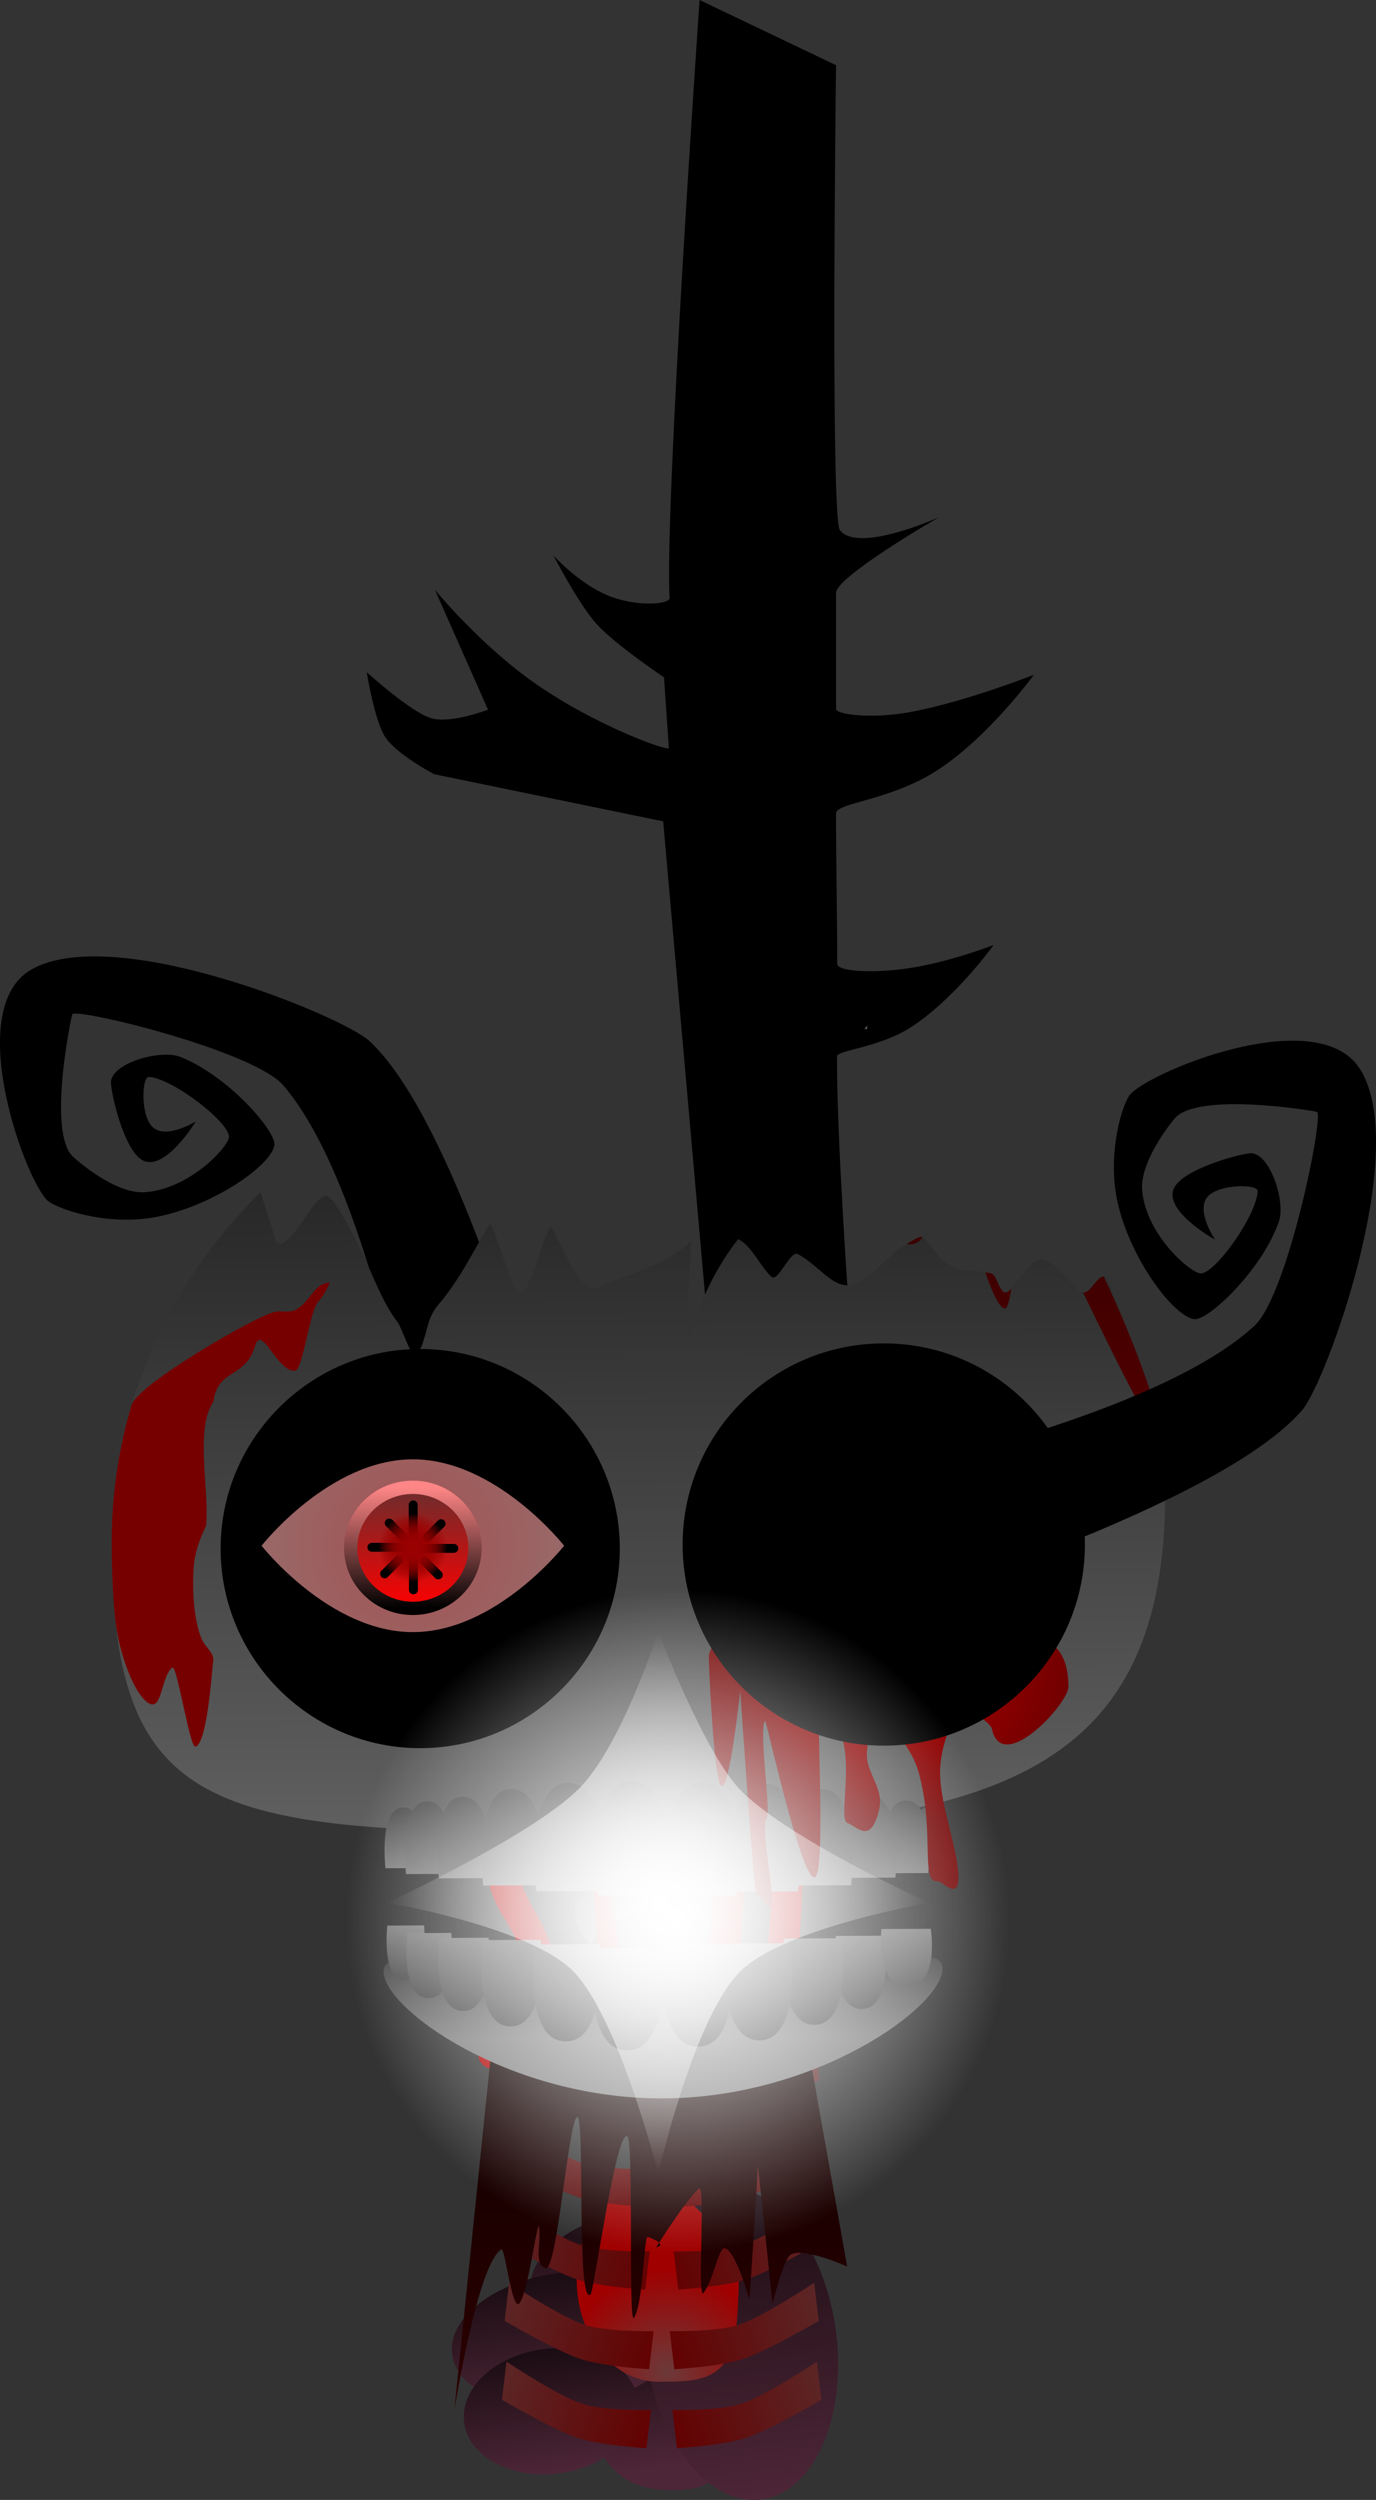 <svg version="1.1" xmlns="http://www.w3.org/2000/svg" xmlns:xlink="http://www.w3.org/1999/xlink" width="154.809" height="281.247" viewBox="0,0,154.809,281.247"><rect x="0" y="0" width="154.809" height="281.247" fill="#333333" stroke="none"/><defs><linearGradient x1="312.784" y1="146.14" x2="330.901" y2="146.14" gradientUnits="userSpaceOnUse" id="color-1"><stop offset="0" stop-color="#1a1a1a"/><stop offset="1" stop-color="#737373"/></linearGradient><linearGradient x1="321.958" y1="146.428" x2="321.958" y2="158.544" gradientUnits="userSpaceOnUse" id="color-2"><stop offset="0" stop-color="#1a1a1a"/><stop offset="1" stop-color="#737373"/></linearGradient><linearGradient x1="321.958" y1="152.428" x2="321.958" y2="164.545" gradientUnits="userSpaceOnUse" id="color-3"><stop offset="0" stop-color="#1a1a1a"/><stop offset="1" stop-color="#737373"/></linearGradient><linearGradient x1="321.958" y1="157.737" x2="321.958" y2="169.853" gradientUnits="userSpaceOnUse" id="color-4"><stop offset="0" stop-color="#1a1a1a"/><stop offset="1" stop-color="#737373"/></linearGradient><linearGradient x1="319.828" y1="186.047" x2="321.78" y2="200.993" gradientUnits="userSpaceOnUse" id="color-5"><stop offset="0" stop-color="#1a0c12"/><stop offset="1" stop-color="#4d2637"/></linearGradient><linearGradient x1="323.896" y1="199.479" x2="325.848" y2="214.425" gradientUnits="userSpaceOnUse" id="color-6"><stop offset="0" stop-color="#1a0c12"/><stop offset="1" stop-color="#4d2637"/></linearGradient><linearGradient x1="310.985" y1="193.135" x2="312.936" y2="208.08" gradientUnits="userSpaceOnUse" id="color-7"><stop offset="0" stop-color="#1a0c12"/><stop offset="1" stop-color="#4d2637"/></linearGradient><linearGradient x1="309.306" y1="201.69" x2="311.13" y2="215.655" gradientUnits="userSpaceOnUse" id="color-8"><stop offset="0" stop-color="#1a0c12"/><stop offset="1" stop-color="#4d2637"/></linearGradient><linearGradient x1="329.327" y1="183.552" x2="333.903" y2="218.588" gradientUnits="userSpaceOnUse" id="color-9"><stop offset="0" stop-color="#1a0c12"/><stop offset="1" stop-color="#4d2637"/></linearGradient><linearGradient x1="329.327" y1="183.552" x2="333.903" y2="218.588" gradientUnits="userSpaceOnUse" id="color-10"><stop offset="0" stop-color="#1a0c12"/><stop offset="1" stop-color="#4d2637"/></linearGradient><radialGradient cx="323.255" cy="204.177" r="11.449" gradientUnits="userSpaceOnUse" id="color-11"><stop offset="0" stop-color="#6c3939"/><stop offset="1" stop-color="#a00000"/></radialGradient><linearGradient x1="340.162" y1="169.234" x2="323.911" y2="174.672" gradientUnits="userSpaceOnUse" id="color-12"><stop offset="0" stop-color="#5c2525"/><stop offset="1" stop-color="#630202"/></linearGradient><linearGradient x1="340.461" y1="178.113" x2="324.209" y2="183.552" gradientUnits="userSpaceOnUse" id="color-13"><stop offset="0" stop-color="#5c2525"/><stop offset="1" stop-color="#630202"/></linearGradient><linearGradient x1="340.533" y1="187.382" x2="324.281" y2="192.821" gradientUnits="userSpaceOnUse" id="color-14"><stop offset="0" stop-color="#5c2525"/><stop offset="1" stop-color="#630202"/></linearGradient><linearGradient x1="340.092" y1="196.356" x2="323.841" y2="201.794" gradientUnits="userSpaceOnUse" id="color-15"><stop offset="0" stop-color="#5c2525"/><stop offset="1" stop-color="#630202"/></linearGradient><linearGradient x1="340.391" y1="205.235" x2="324.139" y2="210.674" gradientUnits="userSpaceOnUse" id="color-16"><stop offset="0" stop-color="#5c2525"/><stop offset="1" stop-color="#630202"/></linearGradient><linearGradient x1="305.192" y1="169.234" x2="321.443" y2="174.672" gradientUnits="userSpaceOnUse" id="color-17"><stop offset="0" stop-color="#5c2525"/><stop offset="1" stop-color="#630202"/></linearGradient><linearGradient x1="304.893" y1="178.113" x2="321.145" y2="183.552" gradientUnits="userSpaceOnUse" id="color-18"><stop offset="0" stop-color="#5c2525"/><stop offset="1" stop-color="#630202"/></linearGradient><linearGradient x1="304.821" y1="187.382" x2="321.073" y2="192.821" gradientUnits="userSpaceOnUse" id="color-19"><stop offset="0" stop-color="#5c2525"/><stop offset="1" stop-color="#630202"/></linearGradient><linearGradient x1="305.262" y1="196.356" x2="321.513" y2="201.794" gradientUnits="userSpaceOnUse" id="color-20"><stop offset="0" stop-color="#5c2525"/><stop offset="1" stop-color="#630202"/></linearGradient><linearGradient x1="304.963" y1="205.235" x2="321.214" y2="210.674" gradientUnits="userSpaceOnUse" id="color-21"><stop offset="0" stop-color="#5c2525"/><stop offset="1" stop-color="#630202"/></linearGradient><linearGradient x1="321.697" y1="149.51" x2="322.341" y2="281.509" gradientUnits="userSpaceOnUse" id="color-22"><stop offset="0" stop-color="#000000"/><stop offset="1" stop-color="#660000"/></linearGradient><linearGradient x1="321.419" y1="53.687" x2="321.976" y2="168.025" gradientUnits="userSpaceOnUse" id="color-23"><stop offset="0" stop-color="#1a1a1a"/><stop offset="1" stop-color="#737373"/></linearGradient><linearGradient x1="352.808" y1="140.705" x2="352.841" y2="147.449" gradientUnits="userSpaceOnUse" id="color-24"><stop offset="0" stop-color="#4d4d4d"/><stop offset="1" stop-color="#808080"/></linearGradient><linearGradient x1="350.079" y1="140.069" x2="350.118" y2="148.129" gradientUnits="userSpaceOnUse" id="color-25"><stop offset="0" stop-color="#4d4d4d"/><stop offset="1" stop-color="#808080"/></linearGradient><linearGradient x1="346.073" y1="139.601" x2="346.117" y2="148.649" gradientUnits="userSpaceOnUse" id="color-26"><stop offset="0" stop-color="#4d4d4d"/><stop offset="1" stop-color="#808080"/></linearGradient><linearGradient x1="340.564" y1="138.816" x2="340.616" y2="149.509" gradientUnits="userSpaceOnUse" id="color-27"><stop offset="0" stop-color="#4d4d4d"/><stop offset="1" stop-color="#808080"/></linearGradient><linearGradient x1="327.054" y1="138.075" x2="327.116" y2="150.741" gradientUnits="userSpaceOnUse" id="color-28"><stop offset="0" stop-color="#4d4d4d"/><stop offset="1" stop-color="#808080"/></linearGradient><linearGradient x1="334.168" y1="138.198" x2="334.226" y2="150.207" gradientUnits="userSpaceOnUse" id="color-29"><stop offset="0" stop-color="#4d4d4d"/><stop offset="1" stop-color="#808080"/></linearGradient><linearGradient x1="293.696" y1="140.826" x2="293.729" y2="147.571" gradientUnits="userSpaceOnUse" id="color-30"><stop offset="0" stop-color="#4d4d4d"/><stop offset="1" stop-color="#808080"/></linearGradient><linearGradient x1="296.419" y1="140.163" x2="296.459" y2="148.224" gradientUnits="userSpaceOnUse" id="color-31"><stop offset="0" stop-color="#4d4d4d"/><stop offset="1" stop-color="#808080"/></linearGradient><linearGradient x1="300.42" y1="139.657" x2="300.464" y2="148.705" gradientUnits="userSpaceOnUse" id="color-32"><stop offset="0" stop-color="#4d4d4d"/><stop offset="1" stop-color="#808080"/></linearGradient><linearGradient x1="305.922" y1="138.818" x2="305.974" y2="149.511" gradientUnits="userSpaceOnUse" id="color-33"><stop offset="0" stop-color="#4d4d4d"/><stop offset="1" stop-color="#808080"/></linearGradient><linearGradient x1="319.424" y1="137.945" x2="319.486" y2="150.612" gradientUnits="userSpaceOnUse" id="color-34"><stop offset="0" stop-color="#4d4d4d"/><stop offset="1" stop-color="#808080"/></linearGradient><linearGradient x1="312.311" y1="138.138" x2="312.37" y2="150.147" gradientUnits="userSpaceOnUse" id="color-35"><stop offset="0" stop-color="#4d4d4d"/><stop offset="1" stop-color="#808080"/></linearGradient><radialGradient cx="349.486" cy="123.613" r="18.934" gradientUnits="userSpaceOnUse" id="color-36"><stop offset="0" stop-color="#b50000"/><stop offset="1" stop-color="#720000"/></radialGradient><linearGradient x1="350.708" y1="55.132" x2="350.708" y2="153.228" gradientUnits="userSpaceOnUse" id="color-37"><stop offset="0" stop-color="#270000"/><stop offset="1" stop-color="#880000"/></linearGradient><linearGradient x1="350.708" y1="55.132" x2="350.708" y2="153.228" gradientUnits="userSpaceOnUse" id="color-38"><stop offset="0" stop-color="#270000"/><stop offset="1" stop-color="#880000"/></linearGradient><linearGradient x1="350.708" y1="55.132" x2="350.708" y2="153.228" gradientUnits="userSpaceOnUse" id="color-39"><stop offset="0" stop-color="#270000"/><stop offset="1" stop-color="#880000"/></linearGradient><linearGradient x1="322.794" y1="151.472" x2="322.864" y2="166.638" gradientUnits="userSpaceOnUse" id="color-40"><stop offset="0" stop-color="#1a1a1a"/><stop offset="1" stop-color="#808080"/></linearGradient><linearGradient x1="345.072" y1="163.303" x2="345.034" y2="155.181" gradientUnits="userSpaceOnUse" id="color-41"><stop offset="0" stop-color="#4d4d4d"/><stop offset="1" stop-color="#808080"/></linearGradient><linearGradient x1="350.208" y1="162.527" x2="350.17" y2="154.405" gradientUnits="userSpaceOnUse" id="color-42"><stop offset="0" stop-color="#4d4d4d"/><stop offset="1" stop-color="#808080"/></linearGradient><linearGradient x1="339.729" y1="165.069" x2="339.685" y2="155.47" gradientUnits="userSpaceOnUse" id="color-43"><stop offset="0" stop-color="#4d4d4d"/><stop offset="1" stop-color="#808080"/></linearGradient><linearGradient x1="326.614" y1="167.493" x2="326.562" y2="156.122" gradientUnits="userSpaceOnUse" id="color-44"><stop offset="0" stop-color="#4d4d4d"/><stop offset="1" stop-color="#808080"/></linearGradient><linearGradient x1="333.524" y1="166.806" x2="333.475" y2="156.026" gradientUnits="userSpaceOnUse" id="color-45"><stop offset="0" stop-color="#4d4d4d"/><stop offset="1" stop-color="#808080"/></linearGradient><linearGradient x1="293.908" y1="160.078" x2="293.88" y2="154.023" gradientUnits="userSpaceOnUse" id="color-46"><stop offset="0" stop-color="#4d4d4d"/><stop offset="1" stop-color="#808080"/></linearGradient><linearGradient x1="296.567" y1="162.106" x2="296.533" y2="154.87" gradientUnits="userSpaceOnUse" id="color-47"><stop offset="0" stop-color="#4d4d4d"/><stop offset="1" stop-color="#808080"/></linearGradient><linearGradient x1="300.464" y1="163.533" x2="300.426" y2="155.411" gradientUnits="userSpaceOnUse" id="color-48"><stop offset="0" stop-color="#4d4d4d"/><stop offset="1" stop-color="#808080"/></linearGradient><linearGradient x1="305.822" y1="165.244" x2="305.778" y2="155.645" gradientUnits="userSpaceOnUse" id="color-49"><stop offset="0" stop-color="#4d4d4d"/><stop offset="1" stop-color="#808080"/></linearGradient><linearGradient x1="318.961" y1="167.921" x2="318.908" y2="156.55" gradientUnits="userSpaceOnUse" id="color-50"><stop offset="0" stop-color="#4d4d4d"/><stop offset="1" stop-color="#808080"/></linearGradient><linearGradient x1="312.043" y1="166.917" x2="311.993" y2="156.137" gradientUnits="userSpaceOnUse" id="color-51"><stop offset="0" stop-color="#4d4d4d"/><stop offset="1" stop-color="#808080"/></linearGradient><radialGradient cx="294.68" cy="111.294" r="17.019" gradientUnits="userSpaceOnUse" id="color-52"><stop offset="0" stop-color="#a35151"/><stop offset="1" stop-color="#996868"/></radialGradient><linearGradient x1="294.68" y1="104.723" x2="294.68" y2="118.34" gradientUnits="userSpaceOnUse" id="color-53"><stop offset="0" stop-color="#692d2d"/><stop offset="1" stop-color="#ff0000"/></linearGradient><linearGradient x1="294.68" y1="104.723" x2="294.68" y2="118.34" gradientUnits="userSpaceOnUse" id="color-54"><stop offset="0" stop-color="#ff8686"/><stop offset="1" stop-color="#000000"/></linearGradient><radialGradient cx="294.68" cy="111.532" r="3.877" gradientUnits="userSpaceOnUse" id="color-55"><stop offset="0" stop-color="#990000"/><stop offset="1" stop-color="#990000" stop-opacity="0"/></radialGradient><radialGradient cx="294.68" cy="111.532" r="3.877" gradientUnits="userSpaceOnUse" id="color-56"><stop offset="0" stop-color="#990000"/><stop offset="1" stop-color="#990000" stop-opacity="0"/></radialGradient><radialGradient cx="294.68" cy="111.532" r="3.877" gradientUnits="userSpaceOnUse" id="color-57"><stop offset="0" stop-color="#990000"/><stop offset="1" stop-color="#990000" stop-opacity="0"/></radialGradient><radialGradient cx="322.285" cy="151.463" r="30.494" gradientUnits="userSpaceOnUse" id="color-58"><stop offset="0" stop-color="#ffffff"/><stop offset="1" stop-color="#ffffff" stop-opacity="0"/></radialGradient><radialGradient cx="324.496" cy="153.536" r="37.354" gradientUnits="userSpaceOnUse" id="color-59"><stop offset="0" stop-color="#ffffff"/><stop offset="1" stop-color="#ffffff" stop-opacity="0"/></radialGradient></defs><g transform="translate(-248.232,62.604)"><g data-paper-data="{&quot;isPaintingLayer&quot;:true}" fill-rule="nonzero" stroke-linejoin="miter" stroke-miterlimit="10" stroke-dasharray="" stroke-dashoffset="0" style="mix-blend-mode: normal"><path d="M310.312,102.693c0,0 -5.285,1.649 -7.978,1.54c-2.383,-0.096 -7.362,-2.16 -7.362,-2.16c0,0 -5.149,-31.216 -14.851,-42.556c-3.364,-3.933 -23.511,-8.824 -23.763,-7.994c-0.18,0.596 -2.833,13.455 0.146,16.069c0.397,0.349 4.627,4.109 7.945,3.932c4.819,-0.258 9.204,-4.746 9.529,-6.12c0.356,-1.504 -6.201,-6.65 -8.99,-6.856c-0.816,-0.06 -0.99,4.482 0.493,5.718c1.553,1.295 4.786,-0.711 4.786,-0.711c0,0 -3.314,5.451 -5.817,4.46c-2.331,-0.922 -3.868,-8.262 -3.736,-9.011c0.38,-2.153 5.694,-3.521 7.75,-2.724c5.414,2.099 10.874,8.425 10.642,9.955c-0.332,2.191 -6.594,6.679 -13.05,8.023c-5.242,1.092 -10.728,-0.582 -12.333,-1.679c-2.349,-1.605 -9.909,-21.654 -1.912,-26.136c9.382,-5.258 34.971,5.267 37.998,8.084c10.558,9.828 20.5,48.166 20.5,48.166z" fill="#000000" stroke="none" stroke-width="0" stroke-linecap="butt"/><path d="M328.142,89.724l-5.298,-59.922l-25.769,-5.306c0,0 -4.192,-2.195 -5.514,-4.195c-1.192,-1.805 -2.067,-7.282 -2.067,-7.282c0,0 4.883,4.443 7.219,5.166c2.204,0.681 6.425,-0.947 6.425,-0.947l-5.978,-13.497c0,0 5.118,6.275 11.418,10.64c6.854,4.748 14.935,7.601 14.905,7.171c-0.27,-3.951 -0.543,-7.951 -0.543,-7.951c0,0 -5.446,-3.642 -7.587,-6.001c-1.996,-2.201 -4.853,-7.713 -4.853,-7.713c0,0 2.758,3.094 6.1,4.493c3.205,1.342 7,1.007 6.962,0.293c-0.561,-10.428 3.378,-67.276 3.378,-67.276l15.351,7.334c0,0 -0.638,50.944 0.432,52.314c2.078,2.659 11.17,-1.47 11.17,-1.47c0,0 -11.602,6.674 -11.602,8.534c0,3.26 0,7.825 0,13.062c0,0.585 4.003,1.179 8.615,0.286c6.265,-1.213 13.654,-4.153 13.654,-4.153c0,0 -5.085,6.994 -10.864,10.74c-5.338,3.459 -11.405,3.638 -11.405,4.862c0,5.667 0.133,11.414 0.133,16.936c0,0.865 4.274,1.13 8.677,0.38c4.395,-0.749 8.92,-2.513 8.92,-2.513c0,0 -4.062,5.7 -9.006,9.061c-3.674,2.498 -8.611,2.749 -8.614,3.472c-0.038,9.024 1.285,27.575 1.285,27.575z" fill="#000000" stroke="none" stroke-width="NaN" stroke-linecap="butt"/><path d="M330.901,146.14c0,3.346 -4.056,6.058 -9.058,6.058c-5.003,0 -9.058,-2.712 -9.058,-6.058c0,-3.346 4.056,-6.058 9.058,-6.058c5.003,0 9.058,2.712 9.058,6.058z" fill="url(#color-1)" stroke="none" stroke-width="0" stroke-linecap="butt"/><path d="M331.017,152.486c0,3.346 -4.056,6.058 -9.058,6.058c-5.003,0 -9.058,-2.712 -9.058,-6.058c0,-3.346 4.056,-6.058 9.058,-6.058c5.003,0 9.058,2.712 9.058,6.058z" fill="url(#color-2)" stroke="none" stroke-width="0" stroke-linecap="butt"/><path d="M329.863,158.487c0,3.346 -3.539,6.058 -7.904,6.058c-4.366,0 -7.904,-2.712 -7.904,-6.058c0,-3.346 3.539,-6.058 7.904,-6.058c4.366,0 7.904,2.712 7.904,6.058z" fill="url(#color-3)" stroke="none" stroke-width="0" stroke-linecap="butt"/><path d="M328.363,163.795c0,3.346 -2.867,6.058 -6.404,6.058c-3.537,0 -6.404,-2.712 -6.404,-6.058c0,-3.346 2.867,-6.058 6.404,-6.058c3.537,0 6.404,2.712 6.404,6.058z" fill="url(#color-4)" stroke="none" stroke-width="0" stroke-linecap="butt"/><path d="M304.172,134.795c0.964,0.964 0.426,1.928 0.141,2.307c0.118,4.114 1.265,8.542 2.669,12.41c1.069,2.946 3.3,5.07 3.422,8.462c0.024,0.666 -1.315,3.398 -1.68,4.206c-1.103,2.442 -2.022,4.865 -3.399,7.17c0,0 -0.9,1.501 -2.401,0.6c-1.501,-0.9 -0.6,-2.401 -0.6,-2.401c1.315,-2.18 2.166,-4.497 3.212,-6.814c0.442,-0.978 1.445,-1.842 1.371,-2.913c-0.179,-2.606 -2.334,-4.7 -3.189,-7.047c-1.622,-4.453 -2.915,-9.673 -2.915,-14.362l0.894,-1.619c0,0 1.237,-1.237 2.475,0z" fill="#b10000" stroke="none" stroke-width="0.5" stroke-linecap="butt"/><path d="M328.652,137.063c1.639,-0.614 2.253,1.024 2.253,1.024l0.356,0.952c1.619,4.015 0.875,7.686 0.611,11.984c-0.286,4.658 -0.572,9.316 -0.859,13.974c0,0 -0.107,1.747 -1.854,1.639c-1.747,-0.107 -1.639,-1.854 -1.639,-1.854c0.286,-4.658 0.572,-9.316 0.859,-13.974c0.22,-3.577 1.123,-7.12 -0.343,-10.412l-0.407,-1.082c0,0 -0.614,-1.639 1.024,-2.253z" fill="#b10000" stroke="none" stroke-width="0.5" stroke-linecap="butt"/><path d="M316.529,171.98c-1,0 -1,-1.75 -1,-1.75l0.007,-0.586c0.651,-9.665 -0.733,-18.498 -0.733,-28.018c0,0 0,-1.75 1,-1.75c1,0 1,1.75 1,1.75c0,2.335 -0.22,5.061 -0.011,7.364c0.184,2.039 0.734,3.934 0.876,6.029c0.33,4.878 0.181,10.176 -0.145,15.035l0.007,0.177c0,0 0,1.75 -1,1.75z" fill="#b10000" stroke="none" stroke-width="0.5" stroke-linecap="butt"/><path d="M335.279,133.787c1.736,-0.217 1.954,1.519 1.954,1.519l0.117,0.946c1.633,9.799 1.704,20.191 -1.331,29.807c0,0 -0.533,1.667 -2.2,1.133c-1.667,-0.533 -1.133,-2.2 -1.133,-2.2c2.939,-9.042 2.749,-18.946 1.212,-28.164l-0.137,-1.088c0,0 -0.217,-1.736 1.519,-1.954z" fill="#b10000" stroke="none" stroke-width="0.5" stroke-linecap="butt"/><g stroke="none" stroke-width="0" stroke-linecap="butt"><path d="M319.828,186.047c7.101,-0.927 13.295,1.667 13.834,5.794c0.539,4.127 -4.781,8.224 -11.882,9.152c-7.101,0.927 -13.295,-1.667 -13.834,-5.794c-0.539,-4.127 4.781,-8.224 11.882,-9.152z" fill="url(#color-5)"/><path d="M323.896,199.479c5.739,-0.749 10.221,-2.667 10.76,1.46c0.539,4.127 -2.861,15.698 -8.6,16.448c-9.438,1.233 -11.037,-4.952 -11.576,-9.079c-0.539,-4.127 3.677,-8.08 9.416,-8.83z" fill="url(#color-6)"/><path d="M310.985,193.135c7.101,-0.927 13.295,1.667 13.834,5.794c0.539,4.127 -4.781,8.224 -11.882,9.152c-7.101,0.927 -13.295,-1.667 -13.834,-5.794c-0.539,-4.127 4.781,-8.224 11.882,-9.152z" fill="url(#color-7)"/><path d="M309.306,201.69c5.391,-0.704 10.17,1.851 10.674,5.708c0.504,3.856 -3.459,7.553 -8.85,8.257c-5.391,0.704 -10.17,-1.851 -10.674,-5.708c-0.504,-3.856 3.459,-7.553 8.85,-8.257z" fill="url(#color-8)"/><path d="M329.327,183.552c5.885,-0.769 11.68,6.451 12.944,16.126c1.263,9.675 -2.483,18.141 -8.368,18.909c-5.885,0.769 -11.68,-6.451 -12.944,-16.126c-1.263,-9.675 2.483,-18.141 8.368,-18.909z" fill="url(#color-9)"/><path d="M329.327,183.552c5.885,-0.769 11.68,6.451 12.944,16.126c1.263,9.675 -2.483,18.141 -8.368,18.909c-5.885,0.769 -11.68,-6.451 -12.944,-16.126c-1.263,-9.675 2.483,-18.141 8.368,-18.909z" fill="url(#color-10)"/></g><path d="M345.472,53.164c0.113,-0.129 0.221,-0.258 0.322,-0.385c-0.003,0.125 -0.006,0.25 -0.009,0.376c-0.104,0.002 -0.208,0.005 -0.313,0.009z" data-paper-data="{&quot;index&quot;:null}" fill="#5f5f5f" stroke="none" stroke-width="0" stroke-linecap="butt"/><path d="M331.354,193.853c0.007,1.498 -0.2,6.034 -0.61,7.348c-1.322,4.231 -4.611,4.127 -8.454,4.146c-5.037,0.025 -9.145,-5.081 -9.176,-11.404c-0.031,-6.323 4.027,-11.469 9.064,-11.493c1.689,-0.008 4.064,3.274 5.425,4.272c2.698,1.978 3.73,2.93 3.751,7.132z" fill="url(#color-11)" stroke="none" stroke-width="0" stroke-linecap="butt"/><g data-paper-data="{&quot;index&quot;:null}" stroke="none" stroke-width="0" stroke-linecap="butt"><g><path d="M340.415,171.382c0,0 -5.715,3.345 -8.499,4.276c-2.624,0.878 -7.752,1.162 -7.752,1.162l-0.506,-4.297c0,0 5.194,0.155 7.818,-0.723c2.783,-0.931 8.433,-4.715 8.433,-4.715l0.506,4.297z" fill="url(#color-12)"/><path d="M340.714,180.262c0,0 -5.715,3.345 -8.499,4.276c-2.624,0.878 -7.752,1.162 -7.752,1.162l-0.506,-4.297c0,0 1.753,0.052 3.737,-0.076c1.431,-0.093 2.982,-0.279 4.081,-0.647c2.783,-0.931 8.433,-4.715 8.433,-4.715l0.506,4.297z" fill="url(#color-13)"/><path d="M340.785,189.531c0,0 -5.715,3.345 -8.499,4.276c-2.624,0.878 -7.752,1.162 -7.752,1.162l-0.506,-4.297c0,0 5.194,0.155 7.818,-0.723c2.783,-0.931 8.433,-4.715 8.433,-4.715l0.506,4.297z" fill="url(#color-14)"/></g><g><path d="M340.345,198.504c0,0 -5.715,3.345 -8.499,4.276c-2.624,0.878 -7.752,1.162 -7.752,1.162l-0.506,-4.297c0,0 5.194,0.155 7.818,-0.723c2.783,-0.931 8.433,-4.715 8.433,-4.715l0.506,4.297z" fill="url(#color-15)"/><path d="M340.644,207.384c0,0 -5.715,3.345 -8.499,4.276c-2.624,0.878 -7.752,1.162 -7.752,1.162l-0.506,-4.297c0,0 1.753,0.052 3.737,-0.076c1.431,-0.093 2.982,-0.279 4.081,-0.647c2.783,-0.931 8.433,-4.715 8.433,-4.715l0.506,4.297z" fill="url(#color-16)"/></g></g><g data-paper-data="{&quot;index&quot;:null}" stroke="none" stroke-width="0" stroke-linecap="butt"><g><path d="M304.939,171.382l0.506,-4.297c0,0 5.65,3.784 8.433,4.715c2.625,0.878 7.818,0.723 7.818,0.723l-0.506,4.297c0,0 -5.129,-0.284 -7.752,-1.162c-2.784,-0.932 -8.499,-4.276 -8.499,-4.276z" fill="url(#color-17)"/><path d="M304.64,180.262l0.506,-4.297c0,0 5.65,3.784 8.433,4.715c1.1,0.368 2.651,0.555 4.081,0.647c1.984,0.128 3.737,0.076 3.737,0.076l-0.506,4.297c0,0 -5.129,-0.284 -7.752,-1.162c-2.784,-0.932 -8.499,-4.276 -8.499,-4.276z" fill="url(#color-18)"/><path d="M304.569,189.531l0.506,-4.297c0,0 5.65,3.784 8.433,4.715c2.625,0.878 7.818,0.723 7.818,0.723l-0.506,4.297c0,0 -5.129,-0.284 -7.752,-1.162c-2.784,-0.932 -8.499,-4.276 -8.499,-4.276z" fill="url(#color-19)"/></g><g><path d="M305.009,198.504l0.506,-4.297c0,0 5.65,3.784 8.433,4.715c2.625,0.878 7.818,0.723 7.818,0.723l-0.506,4.297c0,0 -5.129,-0.284 -7.752,-1.162c-2.784,-0.932 -8.499,-4.276 -8.499,-4.276z" fill="url(#color-20)"/><path d="M304.71,207.384l0.506,-4.297c0,0 5.65,3.784 8.433,4.715c1.1,0.368 2.651,0.555 4.081,0.647c1.984,0.128 3.737,0.076 3.737,0.076l-0.506,4.297c0,0 -5.129,-0.284 -7.752,-1.162c-2.784,-0.932 -8.499,-4.276 -8.499,-4.276z" fill="url(#color-21)"/></g></g><path d="M299.341,208.597l4.328,-42.067c0.75,0.547 1.888,-3.209 1.888,-3.209l32.774,-0.257l5.209,29.314c0,0 -4.764,-2.134 -6.299,-1.364c-0.886,0.444 -2.094,5.573 -2.094,5.573c0,0 -1.661,-15.986 -1.668,-15.553c-0.04,2.278 -0.93,15.029 -0.93,15.029c0,0 -1.75,-6.031 -2.882,-5.703c-0.652,0.189 -1.182,3.579 -2.294,5.007c-0.701,0.901 0.234,-12.303 -0.482,-11.765c-1.263,0.947 -4.844,6.627 -4.844,6.627c0,0 1.55,-0.234 -0.925,-1.177c-0.467,-0.178 -0.547,7.97 -1.599,9.13c-0.582,0.642 0.013,-19.885 -0.705,-20.435c-1.237,-0.948 -3.767,17.491 -4.144,17.801c-1.644,1.352 -0.568,-20.528 -1.533,-19.961c-0.975,0.573 -2.234,17.367 -3.516,16.968c-1.365,-0.425 -0.498,-2.704 -0.737,-4.575c-0.169,-1.327 -1.218,7.532 -2.261,8.575c-0.794,0.795 -1.585,-6.326 -1.977,-6.099c-2.678,1.55 -5.309,18.142 -5.309,18.142z" fill="url(#color-22)" stroke="#000000" stroke-width="0" stroke-linecap="butt"/><path d="M260.794,111.153c-0.075,-15.357 6.308,-29.331 16.755,-39.653c0.447,1.399 0.873,2.804 1.33,4.199c0.092,0.28 0.326,1.428 0.575,1.562c0.911,0.486 2.335,-1.856 2.769,-2.42c0.621,-0.808 1.555,-2.472 2.51,-2.9c0.922,-0.413 3.077,4.202 3.463,4.883c1.683,2.977 2.717,6.663 4.794,9.355c0.377,0.488 1.428,3.629 1.859,3.688c0.153,0.021 0.729,-0.819 0.789,-0.968c0.762,-1.897 0.598,-3.199 2.006,-4.838c2.257,-2.626 3.849,-5.923 5.629,-8.892c0.435,-0.73 2.682,8.202 3.444,7.846c1.53,-0.716 3.016,-8.418 3.644,-7.411c0.85,1.363 2.828,6.542 4.503,6.73c0.638,0.072 1.853,-0.649 2.462,-0.872c3.367,-1.23 6.054,-2.105 8.665,-4.409c-0.329,7.446 -0.922,13.053 0.05,9.971c1.295,-4.104 3.09,-7.472 5.222,-10.216c1.431,0.566 2.707,3.358 3.781,4.246c0.738,0.605 2.099,-3.02 2.939,-2.572c2.571,1.37 4.101,4.19 6.416,3.371c1.957,-0.705 4.056,-3.625 6.005,-4.6c0.31,-0.155 1.233,-0.841 1.597,-0.665c0.539,0.262 1.141,1.332 1.536,1.793c2.137,2.556 3.25,1.636 6.191,2.27c0.841,0.181 1.005,3.299 2.29,1.694c0.755,-0.87 1.911,-2.731 2.97,-3.197c1.221,-0.537 3.722,2.424 4.39,3.238c1.269,1.374 1.826,-0.971 2.892,-1.365c0.152,-0.056 0.325,-0.018 0.511,0.088c3.809,8.546 6.518,18.639 6.544,23.966c0.154,31.573 -19.167,37.763 -57.468,38.283c-49.299,0.669 -60.907,-0.632 -61.061,-32.206z" fill="url(#color-23)" stroke="#000000" stroke-width="0" stroke-linecap="butt"/><path d="M260.794,111.153c-0.026,-5.437 0.757,-10.701 2.243,-15.691c0.705,-2.367 14.345,-10.237 16.199,-10.503c0.749,-0.107 1.412,0.144 2.171,-0.173c1.139,-0.476 1.78,-1.878 2.677,-2.632c0.371,-0.312 0.807,-0.428 1.268,-0.487c-0.426,0.948 -0.845,1.703 -1.248,2.067c-1.004,0.905 -1.776,7.721 -2.651,7.858c-1.952,0.306 -3.788,-5.297 -4.508,-2.815c-1.091,3.76 -4.237,2.555 -4.692,6.289c-2.147,3.097 -0.412,10.073 -0.842,14.009c-0.709,1.456 -1.271,2.99 -1.394,4.725c-0.161,2.271 -0.016,5.802 0.911,8.01c0.368,0.875 1.52,1.628 1.277,2.545c-0.068,0.255 -0.631,9.398 -2.005,9.536c-0.638,0.064 -2.061,-9.309 -2.589,-8.885c-1.235,0.991 -1.13,4.648 -2.476,4.087c-1.763,-0.736 -3.576,-5.936 -3.941,-9.508c-0.259,-2.538 -0.384,-5.339 -0.399,-8.431z" fill="#760000" stroke="#000000" stroke-width="0" stroke-linecap="butt"/><g stroke="none" stroke-width="0" stroke-linecap="butt"><g><path d="M350.711,147.46c0,0 -0.619,-6.83 2.185,-6.844c2.804,-0.014 2.074,6.823 2.074,6.823z" fill="url(#color-24)"/><path d="M347.573,148.142c0,0 -0.739,-8.163 2.612,-8.18c3.351,-0.016 2.479,8.155 2.479,8.155z" fill="url(#color-25)"/><path d="M343.26,148.663c0,0 -0.83,-9.163 2.931,-9.181c3.761,-0.018 2.783,9.153 2.783,9.153z" fill="url(#color-26)"/><path d="M337.24,149.525c0,0 -0.981,-10.829 3.464,-10.85c4.445,-0.022 3.289,10.817 3.289,10.817z" fill="url(#color-27)"/><path d="M323.116,150.761c0,0 -1.162,-12.828 4.104,-12.853c5.266,-0.026 3.896,12.814 3.896,12.814z" fill="url(#color-28)"/><path d="M330.434,150.225c0,0 -1.101,-12.161 3.891,-12.186c4.992,-0.024 3.693,12.149 3.693,12.149z" fill="url(#color-29)"/></g><g data-paper-data="{&quot;index&quot;:null}"><path d="M291.599,147.581c0,0 -0.796,-6.83 2.008,-6.843c2.804,-0.014 2.252,6.822 2.252,6.822z" fill="url(#color-30)"/><path d="M293.913,148.236c0,0 -0.951,-8.162 2.4,-8.178c3.351,-0.016 2.691,8.154 2.691,8.154z" fill="url(#color-31)"/><path d="M297.607,148.718c0,0 -1.068,-9.162 2.693,-9.18c3.761,-0.018 3.021,9.152 3.021,9.152z" fill="url(#color-32)"/><path d="M302.597,149.528c0,0 -1.262,-10.827 3.183,-10.849c4.445,-0.022 3.57,10.816 3.57,10.816z" fill="url(#color-33)"/><path d="M315.486,150.631c0,0 -1.495,-12.826 3.771,-12.852c5.266,-0.026 4.229,12.813 4.229,12.813z" fill="url(#color-34)"/><path d="M308.578,150.165c0,0 -1.417,-12.16 3.575,-12.184c4.992,-0.024 4.009,12.147 4.009,12.147z" fill="url(#color-35)"/></g></g><path d="M331.534,127.615c-0.002,-0.475 -1.21,11.574 -2.191,10.682c-0.808,-0.735 -1.435,-14.438 -1.354,-14.733c1.513,-5.514 13.099,-2.147 22.449,-2.193c10.457,-0.051 17.96,-2.4 18,5.784c0.009,1.927 -7.485,10.015 -8.61,4.739c-0.175,-0.822 -3.245,-2.592 -3.506,-2.38c-0.383,0.31 -2.137,3.42 -2.313,6.779c-0.195,3.728 1.918,8.665 2.045,12.105c0.111,3.007 -1.824,0.558 -2.396,0.627c-1.898,0.23 -0.232,-5.662 -2.081,-12.258c-0.972,-3.469 -4.188,-6.056 -4.312,-6.055c-0.539,0.003 -2.048,3.176 -1.299,5.388c0.622,1.837 1.64,3.05 1.146,5.006c-0.953,3.769 -2.339,1.862 -3.545,1.384c-0.93,-0.368 0.378,-5.318 -0.434,-8.979c-0.374,-1.69 -1.712,-4.987 -2.72,-4.751c-0.394,0.092 0.786,19.385 -0.504,19.84c-1.501,0.529 -5.474,-17.769 -5.596,-17.617c-0.777,0.974 0.732,10.316 0.15,11.017c-0.689,0.83 0.889,8.582 0.622,9.518c-0.343,1.203 -1.382,-1.094 -1.589,-1.001c-0.457,0.204 0.1,1.042 -0.339,-0.986c-0.157,-0.728 -1.62,-21.076 -1.624,-21.917z" fill="url(#color-36)" stroke="none" stroke-width="0" stroke-linecap="butt"/><path d="M273.053,111.725c-0.06,-12.375 9.97,-22.503 22.345,-22.564c12.375,-0.06 22.503,9.97 22.564,22.345c0.06,12.375 -9.97,22.503 -22.345,22.564c-12.375,0.06 -22.503,-9.97 -22.564,-22.345z" data-paper-data="{&quot;noHover&quot;:false,&quot;origItem&quot;:[&quot;Path&quot;,{&quot;applyMatrix&quot;:true,&quot;segments&quot;:[[[593.1906,315.53315],[-25.67448,0.58933],[25.67447,-0.58935]],[[638.61126,267.97829],[0.58933,25.67448],[-0.58935,-25.67447]],[[591.0564,222.55764],[25.67448,-0.58933],[-25.67447,0.58935]],[[545.63575,270.11249],[-0.58933,-25.67448],[0.58935,25.67447]]],&quot;closed&quot;:true,&quot;fillColor&quot;:[0,0,0,1]}]}" fill="#000000" stroke="none" stroke-width="0.5" stroke-linecap="butt"/><path d="M347.772,133.788c-12.497,0.061 -22.678,-10.021 -22.739,-22.518c-0.061,-12.497 10.021,-22.678 22.518,-22.739c12.497,-0.061 22.678,10.021 22.739,22.518c0.061,12.497 -10.021,22.678 -22.518,22.739z" data-paper-data="{&quot;index&quot;:null}" fill="#000000" stroke="#000000" stroke-width="0" stroke-linecap="butt"/><path d="M378.622,97.762c0.013,2.689 -4.402,-6.464 -8.543,-14.951c0.817,0.069 1.343,-1.477 2.19,-1.79c0.044,-0.016 0.09,-0.025 0.137,-0.026c3.548,7.417 6.208,15.265 6.216,16.767z" fill="url(#color-37)" stroke="none" stroke-width="0" stroke-linecap="butt"/><path d="M361.253,84.613c-0.629,-0.115 -1.389,-1.85 -2.171,-4.083c0.205,0.033 0.419,0.072 0.644,0.121c0.841,0.181 1.005,3.297 2.289,1.696c-0.207,1.401 -0.456,2.322 -0.762,2.266z" fill="url(#color-38)" stroke="none" stroke-width="0" stroke-linecap="butt"/><path d="M350.355,77.376c-0.05,-0.006 -0.098,-0.016 -0.143,-0.029c0.063,-0.031 0.127,-0.062 0.191,-0.094c0.31,-0.155 1.233,-0.841 1.597,-0.665c0.006,0.003 0.013,0.006 0.019,0.009c-0.391,0.55 -0.906,0.866 -1.663,0.778z" fill="url(#color-39)" stroke="none" stroke-width="0" stroke-linecap="butt"/><g stroke="none" stroke-width="0" stroke-linecap="butt"><path d="M354.268,158.893c0.019,4.188 -14.009,14.489 -31.373,14.578c-17.363,0.089 -31.486,-10.066 -31.505,-14.255c-0.019,-4.188 14.718,2.508 32.081,2.418c17.363,-0.089 30.777,-6.93 30.797,-2.742z" fill="url(#color-40)"/><path d="M347.811,155.167c0,0 1.032,8.224 -2.623,8.242c-3.655,0.019 -2.93,-8.214 -2.93,-8.214z" fill="url(#color-41)"/><path d="M352.947,154.391c0,0 1.032,6.413 -2.623,6.432c-3.655,0.019 -2.93,-6.403 -2.93,-6.403z" fill="url(#color-42)"/><path d="M342.967,155.453c0,0 1.22,9.719 -3.1,9.741c-4.32,0.022 -3.463,-9.707 -3.463,-9.707z" fill="url(#color-43)"/><path d="M330.449,156.102c0,0 1.445,11.513 -3.672,11.539c-5.117,0.026 -4.102,-11.499 -4.102,-11.499z" fill="url(#color-44)"/><path d="M337.16,156.007c0,0 1.37,10.915 -3.481,10.94c-4.852,0.025 -3.889,-10.902 -3.889,-10.902z" fill="url(#color-45)"/><g data-paper-data="{&quot;index&quot;:null}"><path d="M295.95,154.013c0,0 0.597,6.131 -2.128,6.145c-2.725,0.014 -2.012,-6.124 -2.012,-6.124z" fill="url(#color-46)"/><path d="M299.007,154.857c0,0 0.713,7.328 -2.543,7.344c-3.257,0.017 -2.404,-7.319 -2.404,-7.319z" fill="url(#color-47)"/><path d="M303.203,155.397c0,0 0.801,8.225 -2.854,8.244c-3.655,0.019 -2.699,-8.215 -2.699,-8.215z" fill="url(#color-48)"/><path d="M309.059,155.628c0,0 0.946,9.72 -3.373,9.742c-4.32,0.022 -3.19,-9.709 -3.19,-9.709z" fill="url(#color-49)"/><path d="M322.795,156.53c0,0 1.121,11.515 -3.996,11.541c-5.117,0.026 -3.778,-11.501 -3.778,-11.501z" fill="url(#color-50)"/><path d="M315.679,156.118c0,0 1.063,10.917 -3.789,10.942c-4.852,0.025 -3.582,-10.904 -3.582,-10.904z" fill="url(#color-51)"/></g></g><path d="M347.445,118.461c0,0 -1.861,-5.214 -1.861,-7.909c0,-2.385 1.861,-7.444 1.861,-7.444c0,0 30.982,-6.407 41.921,-16.559c3.794,-3.521 7.866,-23.849 7.027,-24.066c-0.603,-0.156 -13.559,-2.287 -16.05,0.795c-0.332,0.411 -3.919,4.789 -3.607,8.097c0.452,4.805 5.114,9.005 6.5,9.274c1.518,0.295 6.394,-6.464 6.487,-9.259c0.027,-0.818 -4.518,-0.808 -5.693,0.723c-1.231,1.604 0.904,4.754 0.904,4.754c0,0 -5.581,-3.091 -4.692,-5.632c0.827,-2.366 8.098,-4.199 8.853,-4.097c2.166,0.292 3.748,5.547 3.035,7.634c-1.878,5.495 -7.978,11.206 -9.517,11.036c-2.203,-0.243 -6.94,-6.319 -8.544,-12.715c-1.303,-5.193 0.148,-10.742 1.179,-12.391c1.509,-2.412 21.236,-10.776 26.038,-2.967c5.633,9.162 -3.849,35.156 -6.542,38.294c-9.393,10.947 -47.298,22.43 -47.298,22.43z" fill="#000000" stroke="none" stroke-width="0" stroke-linecap="butt"/><path d="M294.68,101.573c9.399,0 17.019,9.721 17.019,9.721c0,0 -7.62,9.72 -17.019,9.72c-9.399,0 -17.019,-9.72 -17.019,-9.72c0,0 7.62,-9.721 17.019,-9.721z" fill="url(#color-52)" stroke="none" stroke-width="0" stroke-linecap="butt"/><g><path d="M287.688,111.532c0,-3.76 3.13,-6.809 6.992,-6.809c3.861,0 6.992,3.048 6.992,6.809c0,3.76 -3.13,6.809 -6.992,6.809c-3.861,0 -6.992,-3.048 -6.992,-6.809z" fill="url(#color-53)" stroke="url(#color-54)" stroke-width="1.5" stroke-linecap="butt"/><path d="M290.068,111.471h3.448" fill="none" stroke="#000000" stroke-width="1" stroke-linecap="round"/><path d="M294.746,116.259v-3.448" fill="none" stroke="#000000" stroke-width="1" stroke-linecap="round"/><path d="M293.593,110.313l-1.57,-1.57" fill="none" stroke="#000000" stroke-width="1" stroke-linecap="round"/><path d="M293.074,112.888l-1.57,1.57" fill="none" stroke="#000000" stroke-width="1" stroke-linecap="round"/><path d="M299.292,111.593h-3.448" data-paper-data="{&quot;index&quot;:null}" fill="none" stroke="#000000" stroke-width="1" stroke-linecap="round"/><path d="M294.717,110.15v-3.448" data-paper-data="{&quot;index&quot;:null}" fill="none" stroke="#000000" stroke-width="1" stroke-linecap="round"/><path d="M297.542,114.577l-1.57,-1.57" data-paper-data="{&quot;index&quot;:null}" fill="none" stroke="#000000" stroke-width="1" stroke-linecap="round"/><path d="M297.856,108.812l-1.57,1.57" data-paper-data="{&quot;index&quot;:null}" fill="none" stroke="#000000" stroke-width="1" stroke-linecap="round"/><path d="M290.803,111.532c0,-2.141 1.736,-3.877 3.877,-3.877c2.141,0 3.877,1.736 3.877,3.877c0,2.141 -1.736,3.877 -3.877,3.877c-2.141,0 -3.877,-1.736 -3.877,-3.877z" fill="url(#color-55)" stroke="none" stroke-width="0" stroke-linecap="butt"/><path d="M290.803,111.532c0,-2.141 1.736,-3.877 3.877,-3.877c2.141,0 3.877,1.736 3.877,3.877c0,2.141 -1.736,3.877 -3.877,3.877c-2.141,0 -3.877,-1.736 -3.877,-3.877z" fill="url(#color-56)" stroke="none" stroke-width="0" stroke-linecap="butt"/><path d="M290.803,111.532c0,-2.141 1.736,-3.877 3.877,-3.877c2.141,0 3.877,1.736 3.877,3.877c0,2.141 -1.736,3.877 -3.877,3.877c-2.141,0 -3.877,-1.736 -3.877,-3.877z" fill="url(#color-57)" stroke="none" stroke-width="0" stroke-linecap="butt"/></g><g stroke="none" stroke-width="0" stroke-linecap="butt"><path d="M291.791,151.463c0,0 16.248,-7.509 21.588,-12.848c4.758,-4.758 8.907,-17.646 8.907,-17.646c0,0 5.26,13.828 9.331,17.9c5.599,5.599 21.163,12.595 21.163,12.595c0,0 -16.362,2.811 -21.299,7.748c-5.213,5.213 -9.196,22.746 -9.196,22.746c0,0 -4.432,-17.66 -9.617,-22.845c-4.97,-4.97 -20.877,-7.649 -20.877,-7.649z" fill="url(#color-58)"/><path d="M287.142,153.536c0,-20.63 16.724,-37.354 37.354,-37.354c20.63,0 37.354,16.724 37.354,37.354c0,20.63 -16.724,37.354 -37.354,37.354c-20.63,0 -37.354,-16.724 -37.354,-37.354z" fill="url(#color-59)"/></g></g></g></svg>